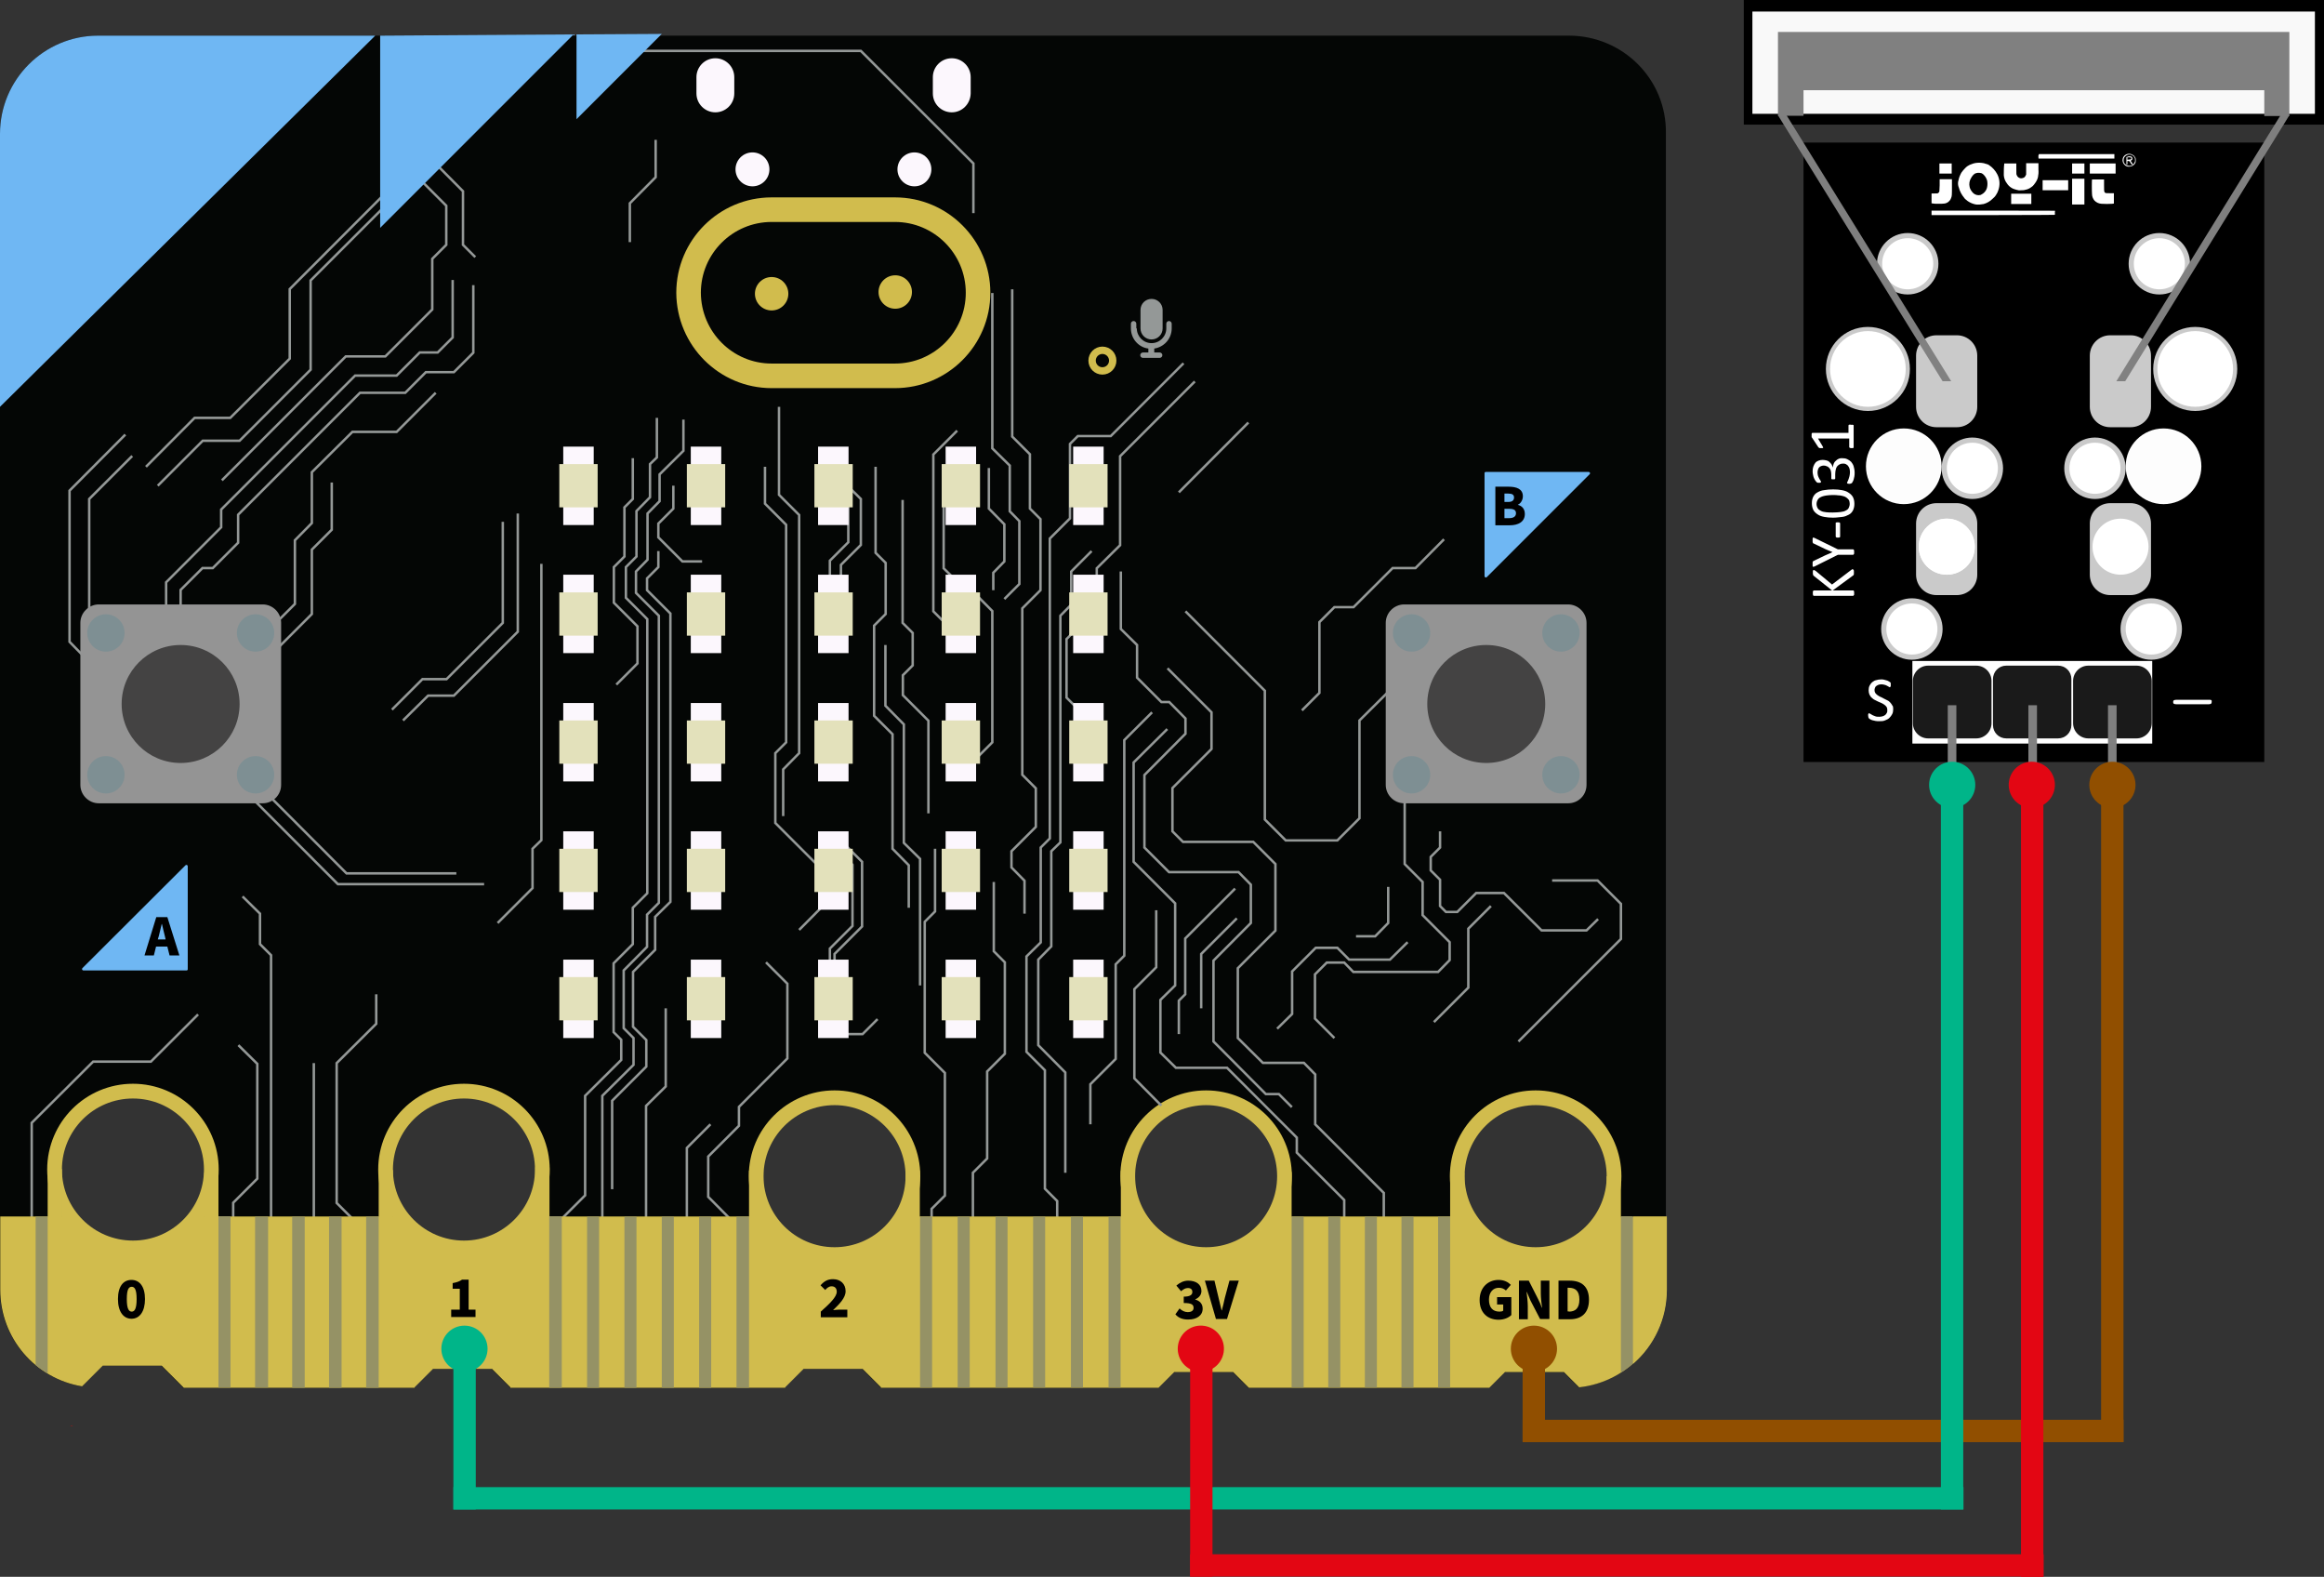 <?xml version="1.0" encoding="utf-8"?>
<!-- Generator: Adobe Illustrator 27.8.0, SVG Export Plug-In . SVG Version: 6.00 Build 0)  -->
<svg version="1.1" id="svg8" xmlns="http://www.w3.org/2000/svg" xmlns:xlink="http://www.w3.org/1999/xlink" x="0px" y="0px"
	 viewBox="0 0 945.7 641.5" style="enable-background:new 0 0 945.7 641.5;" xml:space="preserve">
<rect x="0" y="0" width="945.7" height="641.5" fill="#333333" stroke="none"/>
<style type="text/css">
	.st0{fill:#040605;}
	.st1{fill:none;stroke:#D1BC4D;stroke-width:6;stroke-miterlimit:10;}
	.st2{fill:#FF0000;}
	.st3{fill:#D1BC4D;}
	.st4{fill:#6FB7F3;}
	.st5{fill:none;}
	.st6{fill:none;stroke:#949897;stroke-miterlimit:10;}
	.st7{fill:#949494;}
	.st8{fill:#444343;}
	.st9{fill:#7E8F93;}
	.st10{fill:#959265;}
	.st11{fill:none;stroke:#D1BC4D;stroke-width:10;stroke-miterlimit:10;}
	.st12{fill:#FCF7FD;}
	.st13{fill:#E3E1BB;}
	.st14{fill:#949897;}
	.st15{fill:none;stroke:#D1BC4D;stroke-width:3;stroke-miterlimit:10;}
	.st16{fill:#FFFFFF;}
	.st17{fill:#1A1A1A;}
	.st18{opacity:0.99;fill:#808080;enable-background:new    ;}
	.st19{opacity:0.99;fill:#CCCCCC;enable-background:new    ;}
	.st20{opacity:0.99;fill:#FFFFFF;enable-background:new    ;}
	.st21{enable-background:new    ;}
	.st22{fill:#F9F9F9;}
	.st23{fill:#808080;}
	.st24{fill:#914F00;}
	.st25{fill:#E30613;}
	.st26{fill:#00B589;}
</style>
<g>
	<path class="st0" d="M638.4,14.5H39.9c-22,0-39.9,17.9-39.9,39.9v470.3c0,19.8,14.4,36.2,33.3,39.3l0.8-0.8v-0.1h0l7.5-7.5v0h24v0
		l0,0l7.5,7.5l0,0l1.5,1.5h93.9v-0.2h0l7.5-7.5v0h24v0l0,0l7.5,7.5l-0.1,0.1v0.1h111.9v-0.2h0l7.5-7.5v0h24v0l0,0l7.5,7.5l-0.1,0.1
		v0.1h113l6.4-6.4v0h24v0l0,0l6.4,6.4h97.8l6.4-6.4v0h24v0l0,0l6.2,6.2c20-2.2,35.5-19.1,35.5-39.6V54.4
		C678.3,32.3,660.4,14.5,638.4,14.5z M53.7,505.8c-16.6,0-30-13.4-30-30c0-16.6,13.4-30,30-30s30,13.4,30,30
		C83.7,492.4,70.3,505.8,53.7,505.8z M188.4,505.8c-16.6,0-30-13.4-30-30c0-16.6,13.4-30,30-30s30,13.4,30,30
		C218.4,492.4,205,505.8,188.4,505.8z M339.2,508.4c-16.6,0-30-13.4-30-30c0-16.6,13.4-30,30-30s30,13.4,30,30
		C369.1,495,355.7,508.4,339.2,508.4z M490.4,508.4c-16.6,0-30-13.4-30-30c0-16.6,13.4-30,30-30c16.6,0,30,13.4,30,30
		C520.4,495,507,508.4,490.4,508.4z M624.9,508.4c-16.6,0-30-13.4-30-30c0-16.6,13.4-30,30-30s30,13.4,30,30
		C654.9,495,641.4,508.4,624.9,508.4z"/>
	<circle class="st1" cx="54.1" cy="475.8" r="31.9"/>
	<circle class="st1" cx="188.8" cy="475.8" r="31.9"/>
	<circle class="st1" cx="339.6" cy="478.5" r="31.9"/>
	<circle class="st1" cx="490.8" cy="478.5" r="31.9"/>
	<circle class="st1" cx="624.9" cy="478.5" r="31.9"/>
	<rect x="28.7" y="579.9" class="st2" width="0.9" height="0.1"/>
	<rect x="19.4" y="475.6" class="st3" width="5.8" height="32.7"/>
	<rect x="83.1" y="477" class="st3" width="5.8" height="32.7"/>
	<rect x="154.1" y="476" class="st3" width="5.8" height="32.7"/>
	<rect x="217.8" y="474.9" class="st3" width="5.8" height="32.7"/>
	<rect x="304.8" y="476.2" class="st3" width="5.8" height="32.7"/>
	<rect x="368.5" y="476.2" class="st3" width="5.8" height="32.7"/>
	<rect x="456.1" y="476.3" class="st3" width="5.8" height="32.7"/>
	<rect x="519.8" y="476.8" class="st3" width="5.8" height="32.7"/>
	<rect x="590.1" y="477.1" class="st3" width="5.8" height="32.7"/>
	<rect x="653.8" y="478.5" class="st3" width="5.8" height="32.7"/>
	<path class="st4" d="M33.5,393.9L75.5,352c0.3-0.3,0.9-0.1,0.9,0.4v41.9c0,0.3-0.2,0.5-0.5,0.5H33.9
		C33.5,394.8,33.2,394.2,33.5,393.9z"/>
	<path class="st4" d="M646.9,192.9L605,234.8c-0.3,0.3-0.9,0.1-0.9-0.4v-41.9c0-0.3,0.2-0.5,0.5-0.5h41.9
		C647,192,647.2,192.6,646.9,192.9z"/>
	<g>
		
			<ellipse transform="matrix(0.707 -0.707 0.707 0.707 -194.687 486.915)" class="st5" cx="490.4" cy="478.5" rx="30" ry="30"/>
		<circle class="st5" cx="339.2" cy="478.5" r="30"/>
		<ellipse transform="matrix(0.973 -0.23 0.23 0.973 -107.885 25.071)" class="st5" cx="53.7" cy="475.8" rx="30" ry="30"/>
		<circle class="st5" cx="188.4" cy="475.8" r="30"/>
		<circle class="st5" cx="624.9" cy="478.5" r="30"/>
		<path class="st4" d="M39.9,14.5c-22,0-39.9,17.9-39.9,39.9v111.1l152.7-151H39.9z"/>
	</g>
	<polyline class="st6" points="266.8,56.9 266.8,72.1 256.3,82.7 256.3,98.5 	"/>
	<path class="st6" d="M37.6,270.4c-0.5-0.2-9.3-9.3-9.3-9.3v-61.5L51,176.8"/>
	<polyline class="st6" points="36.3,254.1 36.3,203 53.8,185.5 	"/>
	<polyline class="st6" points="161.4,74 117.9,117.6 117.9,145.9 93.7,170 79.2,170 59.4,189.9 	"/>
	<polyline class="st6" points="64.2,197.6 82.5,179.3 97.5,179.3 126.4,150.4 126.4,114.1 156.8,83.7 	"/>
	<polyline class="st6" points="90.3,195.4 140.7,145 156.8,145 175.9,125.9 175.9,105.3 181.6,99.6 181.6,83.7 168.6,70.7 	"/>
	<polyline class="st6" points="176.1,65.4 188.4,77.8 188.4,99.6 193.4,104.6 	"/>
	<polyline class="st6" points="67.6,250.8 67.6,236.9 90,214.5 90,207.3 144.5,152.8 161.4,152.8 170.8,143.4 178.1,143.4 
		184.2,137.3 184.2,113.9 	"/>
	<polyline class="st6" points="73.5,253.4 73.5,240 82.4,231.1 86.6,231.1 96.9,220.8 96.9,209.4 146.5,159.8 164.9,159.8 
		173.3,151.4 184.7,151.4 192.6,143.5 192.6,116 	"/>
	<polyline class="st6" points="111.6,254.1 120,245.7 120,219.8 126.9,212.8 126.9,192.1 143.4,175.7 161.4,175.7 177.3,159.8 	"/>
	<polyline class="st6" points="111.6,265.1 126.9,249.8 126.9,223.6 135,215.5 135,196.3 	"/>
	<polyline class="st6" points="204.6,212.3 204.6,253.4 181.7,276.3 171.9,276.3 159.5,288.7 	"/>
	<polyline class="st6" points="164,293.1 174.2,283 184.7,283 210.7,257 210.7,208.9 	"/>
	<polyline class="st6" points="12.9,497.8 12.9,456.8 37.9,431.9 61.4,431.9 80.6,412.7 	"/>
	<polyline class="st6" points="94.9,501 94.9,489.3 104.7,479.5 104.7,432.8 97,425.2 	"/>
	<polyline class="st6" points="110.3,500.3 110.3,388.6 105.8,384.1 105.8,371.7 98.7,364.7 	"/>
	<line class="st6" x1="127.7" y1="505.8" x2="127.7" y2="432.5"/>
	<polyline class="st6" points="146.9,499.3 137,489.4 137,432.5 153.1,416.5 153.1,404.5 	"/>
	<polyline class="st6" points="92.2,306.4 141,355.3 185.7,355.3 	"/>
	<polyline class="st6" points="88.2,310.3 137.5,359.7 197,359.7 	"/>
	<polyline class="st6" points="202.5,375.5 216.7,361.3 216.7,345.3 220.3,341.8 220.3,229.4 	"/>
	<polyline class="st6" points="225.1,499.3 238.1,486.3 238.1,445.8 252.8,431.2 252.8,423 249.7,419.9 249.7,391.9 257.5,384.1 
		257.5,369.3 263.4,363.4 263.4,251.9 254.7,243.2 254.7,230.7 259,226.4 259,207.9 264.5,202.3 264.5,188.8 267.3,186.1 267.3,170 
			"/>
	<polyline class="st6" points="250.8,278.5 259.4,269.9 259.4,254.8 249.8,245.2 249.8,230.7 254.1,226.4 254.1,206.4 257.5,203 
		257.5,186.4 	"/>
	<polyline class="st6" points="245.1,502.1 245.1,445.8 257.8,433.2 257.8,422.3 253.8,418.3 253.8,394.8 263.3,385.2 263.3,372.1 
		268.1,367.3 268.1,250.5 258.8,241.2 258.8,232.5 263.5,227.7 263.5,208.9 268.4,203.9 268.4,193 278.1,183.4 278.1,170.7 	"/>
	<polyline class="st6" points="262.9,503.6 262.9,449.9 270.9,442 270.9,410.2 	"/>
	<polyline class="st6" points="279.5,502.1 279.5,467 289.1,457.4 	"/>
	<polyline class="st6" points="299,497.8 288.2,486.9 288.2,470.5 300.7,458 300.7,450.3 320.4,430.6 320.4,400.2 311.7,391.5 	"/>
	<polyline class="st6" points="337.7,357 315.5,334.8 315.5,306.4 319.9,302 319.9,213.5 311.3,204.9 311.3,189.9 	"/>
	<polyline class="st6" points="317,165.5 317,201.3 325.2,209.5 325.2,306.4 318.7,313 318.7,332 	"/>
	<polyline class="st6" points="341.1,193.9 350.3,203 350.3,221.7 342.2,229.8 342.2,241.9 	"/>
	<polyline class="st6" points="337.7,240.1 337.7,228.1 345.2,220.6 345.2,203.4 	"/>
	<polyline class="st6" points="339.6,420.7 351,420.7 357.1,414.6 	"/>
	<polyline class="st6" points="337.7,395.7 337.7,385.9 346.9,376.7 346.9,351.8 339.9,344.8 	"/>
	<polyline class="st6" points="356.3,189.9 356.3,224.9 360.4,229 360.4,249.8 355.7,254.5 355.7,291.2 363.2,298.7 363.2,345.3 
		369.8,352 369.8,369.3 	"/>
	<polyline class="st6" points="374.4,400.9 374.4,349.4 367.8,342.9 367.8,294.7 360.3,287.1 360.3,262.4 	"/>
	<polyline class="st6" points="367.3,203.4 367.3,253.4 371.4,257.5 371.4,270.7 367.4,274.7 367.4,282.8 377.8,293.2 377.8,330.9 	
		"/>
	<polyline class="st6" points="380.5,345.3 380.5,370.8 376.3,375 376.3,428.3 384.5,436.5 384.5,486.4 379.1,491.8 379.1,502.1 	
		"/>
	<polyline class="st6" points="395.9,502.1 395.9,477.1 401.7,471.3 401.7,435.9 408.9,428.7 408.9,391.5 404.4,387 404.4,358.8 	
		"/>
	<polyline class="st6" points="430.2,500.3 430.2,488.6 425.2,483.6 425.2,435.4 417.7,427.9 417.7,389.1 423.5,383.4 423.5,344.8 
		427.2,341.1 427.2,219.1 435.4,210.9 435.4,180.6 438.6,177.4 452,177.4 481.6,147.8 	"/>
	<polyline class="st6" points="433.5,477.1 433.5,436.3 422.5,425.2 422.5,390.4 427.8,385 427.8,346.3 431.5,342.7 431.5,250.5 
		435.9,246 435.9,232.5 444.2,224.2 	"/>
	<polyline class="st6" points="443.7,457.4 443.7,441.1 454,430.8 454,392.3 457.5,388.8 457.5,301.1 468.8,289.8 	"/>
	<polyline class="st6" points="456.1,232.5 456.1,255.9 462.7,262.4 462.7,275.7 472.6,285.6 475.8,285.6 482.4,292.3 482.4,298.5 
		465.7,315.3 465.7,344.8 475.7,354.8 504,354.8 509,359.9 509,375.5 493.8,390.8 493.8,423.7 515.1,445.1 520.4,445.1 525.7,450.4 
			"/>
	<polyline class="st6" points="502.6,361.5 482.3,381.8 482.3,404.5 479.7,407.1 479.7,420.7 	"/>
	<polyline class="st6" points="488.8,410.2 488.8,388.1 503.3,373.6 	"/>
	<polyline class="st6" points="475,296.6 461.3,310.2 461.3,350.6 478.2,367.5 478.2,400.9 472.2,406.8 472.2,428.2 478.5,434.4 
		499.3,434.4 527.7,462.8 527.7,468.9 547,488.2 547,502.1 	"/>
	<polyline class="st6" points="475.1,271.9 493,289.8 493,304.7 477.1,320.6 477.1,338.2 481.4,342.5 510,342.5 519,351.5 
		519,378.6 503.7,393.9 503.7,422.3 513.9,432.4 530.6,432.4 535.2,437.1 535.2,457.4 563.1,485.3 563.1,504.3 	"/>
	<polyline class="st6" points="482.4,248.7 514.7,281 514.7,333.4 523.2,341.9 544.2,341.9 553.2,332.9 553.2,293.1 567.5,278.9 	
		"/>
	<polyline class="st6" points="587.6,219.4 576,231.1 566.7,231.1 550.8,247 543,247 536.9,253.1 536.9,281.9 529.8,289 	"/>
	<polyline class="st6" points="617.9,423.7 659.6,382 659.6,367.7 650.1,358.2 631.6,358.2 	"/>
	<polyline class="st6" points="606.7,368.6 597.5,377.8 597.5,401.8 583.5,415.8 	"/>
	<line class="st6" x1="479.7" y1="200.3" x2="508" y2="171.9"/>
	<polyline class="st6" points="486.2,155.2 455.8,185.6 455.8,221.8 446.3,231.2 446.3,237.6 	"/>
	<polyline class="st6" points="249.8,20.7 350.3,20.7 396.1,66.5 396.1,86.7 	"/>
	<polyline class="st6" points="274,197.6 274,206.9 267.9,213 267.9,218.6 277.7,228.4 285.7,228.4 	"/>
	<polyline class="st6" points="267.9,224.2 267.9,230.7 263.3,235.3 263.3,240.1 272.8,249.6 272.8,366.9 266.6,373 266.6,386.4 
		257.6,395.4 257.6,417.7 263,423.1 263,433.9 249.1,447.8 249.1,483.8 	"/>
	<polyline class="st6" points="389.5,175.2 379.8,184.9 379.8,248.7 391.8,260.7 	"/>
	<polyline class="st6" points="391.1,238.2 384,231.2 384,198.9 390,192.8 	"/>
	<polyline class="st6" points="339.6,397.5 339.6,388.1 350.8,376.9 350.8,350.6 342.4,342.2 	"/>
	<polyline class="st6" points="393.5,238.2 403.8,248.6 403.8,302 391.2,314.6 	"/>
	<polyline class="st6" points="402.4,190.4 402.4,206.9 408.7,213.3 408.7,228.4 404.2,233 404.2,240.1 	"/>
	<polyline class="st6" points="403.8,119.2 403.8,182.4 410.9,189.4 410.9,208 414.8,212 414.8,237.6 408.7,243.7 	"/>
	<polyline class="st6" points="411.9,117.7 411.9,177.6 419.1,184.8 419.1,206.9 423.4,211.2 423.4,240.1 416,247.5 416,315.2 
		421.5,320.7 421.5,336.4 411.6,346.3 411.6,352.9 416.9,358.3 416.9,371.7 	"/>
	<polyline class="st6" points="444.2,249.8 434,260 434,283.8 443.5,293.3 	"/>
	<line class="st6" x1="325.2" y1="378.3" x2="337.5" y2="365.9"/>
	<polyline class="st6" points="470.5,370.3 470.5,393.5 461.6,402.4 461.6,438.7 472.6,449.8 	"/>
	<polyline class="st6" points="564.9,360.8 564.9,375.5 559.6,380.9 551.8,380.9 	"/>
	<polyline class="st6" points="572.8,383.3 565.6,390.4 549,390.4 544.2,385.6 535.4,385.6 525.8,395.2 525.8,412.5 519.7,418.5 	
		"/>
	<polyline class="st6" points="543,422.3 535.1,414.4 535.1,396.4 539.9,391.6 547,391.6 550.7,395.4 585.2,395.4 589.9,390.6 
		589.9,383.3 578.9,372.3 578.9,358.8 571.6,351.5 571.6,317.9 	"/>
	<polyline class="st6" points="586,338.2 586,344.8 582.2,348.6 582.2,354.1 586,357.9 586,368.6 588.4,371 593,371 600.7,363.3 
		612,363.3 627.3,378.5 645.6,378.5 650.3,373.9 	"/>
	<g>
		<path class="st7" d="M106.9,326.8H40.2c-4.1,0-7.5-3.4-7.5-7.5v-65.9c0-4.1,3.4-7.5,7.5-7.5h66.7c4.1,0,7.5,3.4,7.5,7.5v65.9
			C114.4,323.5,111,326.8,106.9,326.8z"/>
		<circle class="st8" cx="73.5" cy="286.4" r="24"/>
		<g>
			<circle class="st9" cx="43.1" cy="257.5" r="7.6"/>
			<circle class="st9" cx="104" cy="257.5" r="7.6"/>
			<circle class="st9" cx="104" cy="315.2" r="7.6"/>
			<circle class="st9" cx="43.1" cy="315.2" r="7.6"/>
		</g>
	</g>
	<g>
		<path class="st3" d="M649.9,494.9c-5.4,8.2-14.6,13.5-25.1,13.5s-19.7-5.4-25.1-13.5h-83.9c-5.4,8.2-14.6,13.5-25.1,13.5
			c-10.5,0-19.7-5.4-25.1-13.5H364.7c-5.4,8.2-14.6,13.5-25.1,13.5s-19.7-5.4-25.1-13.5H212c-5.5,6.7-13.8,10.9-23.1,10.9
			s-17.6-4.2-23.1-10.9H77.3c-5.5,6.7-13.8,10.9-23.1,10.9s-17.6-4.2-23.1-10.9h-31v29.8c0,19.8,14.4,36.2,33.3,39.3l0.9-0.9v0h0
			l7.5-7.5v0h24v0l0,0l3.8,3.8l0,0l5.2,5.2h93.9v-0.2h0l7.5-7.5v0h24v0l0,0l7.5,7.5l-0.1,0.1v0.1h111.9v-0.2h0l7.5-7.5v0h24v0l0,0
			l7.5,7.5l-0.1,0.1v0.1h113l6.4-6.4v0h24v0l0,0l6.4,6.4h97.8l6.4-6.4v0h24v0l0,0l6.2,6.2c20-2.2,35.5-19.1,35.5-39.6v-29.8H649.9z"
			/>
		<rect x="88.9" y="494.8" class="st10" width="4.9" height="69.7"/>
		<rect x="103.8" y="494.9" class="st10" width="5.3" height="69.6"/>
		<rect x="118.9" y="494.9" class="st10" width="5.1" height="69.7"/>
		<rect x="133.9" y="494.9" class="st10" width="5.1" height="69.7"/>
		<rect x="149" y="494.9" class="st10" width="5.1" height="69.7"/>
		<rect x="223.5" y="494.8" class="st10" width="5.1" height="69.8"/>
		<rect x="238.9" y="494.9" class="st10" width="4.9" height="69.7"/>
		<rect x="254.1" y="494.9" class="st10" width="4.9" height="69.7"/>
		<rect x="269.3" y="494.9" class="st10" width="4.9" height="69.7"/>
		<rect x="284.5" y="494.9" class="st10" width="4.9" height="69.7"/>
		<rect x="299.7" y="494.9" class="st10" width="5.1" height="69.7"/>
		<rect x="374.4" y="494.9" class="st10" width="4.9" height="69.6"/>
		<rect x="389.7" y="494.9" class="st10" width="4.9" height="69.6"/>
		<rect x="405.1" y="494.9" class="st10" width="4.9" height="69.6"/>
		<rect x="420.4" y="494.9" class="st10" width="4.9" height="69.6"/>
		<rect x="435.8" y="494.9" class="st10" width="4.9" height="69.6"/>
		<rect x="525.6" y="494.9" class="st10" width="4.9" height="69.6"/>
		<rect x="540.5" y="494.9" class="st10" width="4.9" height="69.6"/>
		<rect x="555.4" y="494.9" class="st10" width="4.9" height="69.6"/>
		<rect x="570.3" y="494.9" class="st10" width="4.9" height="69.6"/>
		<rect x="585.2" y="494.9" class="st10" width="4.9" height="69.6"/>
		<rect x="451.1" y="494.9" class="st10" width="4.9" height="69.6"/>
		<g>
			<path class="st3" d="M664.6,494.9v59.9c8.4-7.3,13.7-18.1,13.7-30.1v-29.8H664.6z"/>
			<path class="st10" d="M659.6,494.9v63.5c1.7-1.1,3.4-2.3,4.9-3.7v-59.9H659.6z"/>
		</g>
		<path class="st10" d="M14.5,494.9v60.4c1.5,1.3,3.2,2.4,4.9,3.5v-63.9H14.5z"/>
	</g>
	<g>
		<path class="st7" d="M638.1,326.8h-66.7c-4.1,0-7.5-3.4-7.5-7.5v-65.9c0-4.1,3.4-7.5,7.5-7.5h66.7c4.1,0,7.5,3.4,7.5,7.5v65.9
			C645.6,323.5,642.3,326.8,638.1,326.8z"/>
		<circle class="st8" cx="604.8" cy="286.4" r="24"/>
		<g>
			<circle class="st9" cx="574.4" cy="257.5" r="7.6"/>
			<circle class="st9" cx="635.2" cy="257.5" r="7.6"/>
			<circle class="st9" cx="635.2" cy="315.2" r="7.6"/>
			<circle class="st9" cx="574.4" cy="315.2" r="7.6"/>
		</g>
	</g>
	<g>
		<path class="st11" d="M314,152.9h50.2c18.6,0,33.8-15.1,33.8-33.8v0c0-18.6-15.1-33.8-33.8-33.8H314c-18.6,0-33.8,15.1-33.8,33.8
			v0C280.3,137.8,295.4,152.9,314,152.9z"/>
		<g>
			<circle class="st3" cx="314" cy="119.5" r="6.8"/>
			<circle class="st3" cx="364.3" cy="118.8" r="6.8"/>
		</g>
	</g>
	<polygon class="st4" points="154.7,14.5 154.7,92.7 233.4,14 	"/>
	<polygon class="st4" points="234.6,14 234.6,48.5 269.3,13.8 	"/>
	<g>
		<g>
			<rect x="229.2" y="181.7" class="st12" width="12.4" height="31.9"/>
			<rect x="227.6" y="188.8" class="st13" width="15.6" height="17.6"/>
		</g>
		<g>
			<rect x="281.1" y="181.7" class="st12" width="12.4" height="31.9"/>
			<rect x="279.5" y="188.8" class="st13" width="15.6" height="17.6"/>
		</g>
		<g>
			<rect x="332.9" y="181.7" class="st12" width="12.4" height="31.9"/>
			<rect x="331.4" y="188.8" class="st13" width="15.6" height="17.6"/>
		</g>
		<g>
			<rect x="384.8" y="181.7" class="st12" width="12.4" height="31.9"/>
			<rect x="383.2" y="188.8" class="st13" width="15.6" height="17.6"/>
		</g>
		<g>
			<rect x="229.2" y="233.8" class="st12" width="12.4" height="31.9"/>
			<rect x="227.6" y="241" class="st13" width="15.6" height="17.6"/>
		</g>
		<g>
			<rect x="281.1" y="233.8" class="st12" width="12.4" height="31.9"/>
			<rect x="279.5" y="241" class="st13" width="15.6" height="17.6"/>
		</g>
		<g>
			<rect x="332.9" y="233.8" class="st12" width="12.4" height="31.9"/>
			<rect x="331.4" y="241" class="st13" width="15.6" height="17.6"/>
		</g>
		<g>
			<rect x="384.8" y="233.8" class="st12" width="12.4" height="31.9"/>
			<rect x="383.2" y="241" class="st13" width="15.6" height="17.6"/>
		</g>
		<g>
			<rect x="229.2" y="286" class="st12" width="12.4" height="31.9"/>
			<rect x="227.6" y="293.1" class="st13" width="15.6" height="17.6"/>
		</g>
		<g>
			<rect x="281.1" y="286" class="st12" width="12.4" height="31.9"/>
			<rect x="279.5" y="293.1" class="st13" width="15.6" height="17.6"/>
		</g>
		<g>
			<rect x="332.9" y="286" class="st12" width="12.4" height="31.9"/>
			<rect x="331.4" y="293.1" class="st13" width="15.6" height="17.6"/>
		</g>
		<g>
			<rect x="384.8" y="286" class="st12" width="12.4" height="31.9"/>
			<rect x="383.2" y="293.1" class="st13" width="15.6" height="17.6"/>
		</g>
		<g>
			<rect x="229.2" y="338.2" class="st12" width="12.4" height="31.9"/>
			<rect x="227.6" y="345.3" class="st13" width="15.6" height="17.6"/>
		</g>
		<g>
			<rect x="281.1" y="338.2" class="st12" width="12.4" height="31.9"/>
			<rect x="279.5" y="345.3" class="st13" width="15.6" height="17.6"/>
		</g>
		<g>
			<rect x="332.9" y="338.2" class="st12" width="12.4" height="31.9"/>
			<rect x="331.4" y="345.3" class="st13" width="15.6" height="17.6"/>
		</g>
		<g>
			<rect x="384.8" y="338.2" class="st12" width="12.4" height="31.9"/>
			<rect x="383.2" y="345.3" class="st13" width="15.6" height="17.6"/>
		</g>
		<g>
			<rect x="229.2" y="390.4" class="st12" width="12.4" height="31.9"/>
			<rect x="227.6" y="397.5" class="st13" width="15.6" height="17.6"/>
		</g>
		<g>
			<rect x="281.1" y="390.4" class="st12" width="12.4" height="31.9"/>
			<rect x="279.5" y="397.5" class="st13" width="15.6" height="17.6"/>
		</g>
		<g>
			<rect x="332.9" y="390.4" class="st12" width="12.4" height="31.9"/>
			<rect x="331.4" y="397.5" class="st13" width="15.6" height="17.6"/>
		</g>
		<g>
			<rect x="384.8" y="390.4" class="st12" width="12.4" height="31.9"/>
			<rect x="383.2" y="397.5" class="st13" width="15.6" height="17.6"/>
		</g>
		<g>
			<rect x="436.7" y="181.7" class="st12" width="12.4" height="31.9"/>
			<rect x="435.1" y="188.8" class="st13" width="15.6" height="17.6"/>
		</g>
		<g>
			<rect x="436.7" y="233.8" class="st12" width="12.4" height="31.9"/>
			<rect x="435.1" y="241" class="st13" width="15.6" height="17.6"/>
		</g>
		<g>
			<rect x="436.7" y="286" class="st12" width="12.4" height="31.9"/>
			<rect x="435.1" y="293.1" class="st13" width="15.6" height="17.6"/>
		</g>
		<g>
			<rect x="436.7" y="338.2" class="st12" width="12.4" height="31.9"/>
			<rect x="435.1" y="345.3" class="st13" width="15.6" height="17.6"/>
		</g>
		<g>
			<rect x="436.7" y="390.4" class="st12" width="12.4" height="31.9"/>
			<rect x="435.1" y="397.5" class="st13" width="15.6" height="17.6"/>
		</g>
	</g>
	<g>
		<path class="st12" d="M291.1,45.7L291.1,45.7c-4.2,0-7.7-3.4-7.7-7.7v-6.6c0-4.2,3.4-7.7,7.7-7.7l0,0c4.2,0,7.7,3.4,7.7,7.7V38
			C298.8,42.3,295.3,45.7,291.1,45.7z"/>
		<path class="st12" d="M387.3,45.7L387.3,45.7c-4.2,0-7.7-3.4-7.7-7.7v-6.6c0-4.2,3.4-7.7,7.7-7.7l0,0c4.2,0,7.7,3.4,7.7,7.7V38
			C394.9,42.3,391.5,45.7,387.3,45.7z"/>
	</g>
	<g>
		<circle class="st12" cx="306.2" cy="68.9" r="6.9"/>
		<circle class="st12" cx="372.1" cy="68.9" r="6.9"/>
	</g>
	<g>
		<path class="st14" d="M462.6,133.6c0,3.3,2.7,6,6,6s6-2.7,6-6v-1.9c0-0.6,0.5-1.1,1.1-1.1s1.1,0.5,1.1,1.1v1.9
			c0,4.2-3.1,7.6-7.1,8.2v1.6h2.2c0.6,0,1.1,0.5,1.1,1.1s-0.5,1.1-1.1,1.1h-3.4h-3.4c-0.6,0-1.1-0.5-1.1-1.1s0.5-1.1,1.1-1.1h2.2
			v-1.6c-4-0.5-7.1-4-7.1-8.2v-1.9c0-0.6,0.5-1.1,1.1-1.1s1.1,0.5,1.1,1.1V133.6z M473.1,126.1v7.5c0,2.5-2,4.5-4.5,4.5
			s-4.5-2-4.5-4.5v-7.5c0-2.5,2-4.5,4.5-4.5S473.1,123.6,473.1,126.1z"/>
	</g>
	<circle class="st15" cx="448.6" cy="146.7" r="4.2"/>
	<g>
		<path d="M48,528.5c0-5.2,2.2-7.8,5.5-7.8c3.3,0,5.5,2.7,5.5,7.8s-2.2,8-5.5,8C50.3,536.5,48,533.7,48,528.5z M55.6,528.5
			c0-4.1-0.9-5-2-5c-1.1,0-2,0.8-2,5c0,4.1,0.9,5.1,2,5.1C54.7,533.6,55.6,532.6,55.6,528.5z"/>
	</g>
	<g>
		<path d="M63.6,373.1h4.5l4.9,15.6H69l-0.9-3.6h-4.6l-0.9,3.6h-3.8L63.6,373.1z M64.2,382.2h3.2l-0.3-1.3c-0.4-1.5-0.8-3.4-1.2-5
			h-0.1c-0.4,1.6-0.8,3.5-1.2,5L64.2,382.2z"/>
	</g>
	<g>
		<path d="M608.5,198h5.4c3.2,0,5.8,0.9,5.8,3.9c0,1.4-0.8,2.9-2,3.4v0.1c1.6,0.4,2.8,1.6,2.8,3.7c0,3.2-2.7,4.6-6.1,4.6h-5.9V198z
			 M613.8,204.2c1.6,0,2.3-0.7,2.3-1.8c0-1.1-0.7-1.6-2.3-1.6h-1.6v3.4H613.8z M614.1,210.8c1.8,0,2.8-0.7,2.8-2s-0.9-1.8-2.8-1.8
			h-1.9v3.8H614.1z"/>
	</g>
	<g>
		<path d="M183.8,532.8h3.3v-8.5h-2.9V522c1.7-0.3,2.8-0.7,3.8-1.4h2.7v12.2h2.8v3h-9.9V532.8z"/>
	</g>
	<g>
		<path d="M334,533.6c3.7-3.3,6.5-6,6.5-8.1c0-1.4-0.8-2.2-2.1-2.2c-1.1,0-1.9,0.7-2.6,1.5l-1.9-1.9c1.5-1.7,2.9-2.5,5.1-2.5
			c3,0,5.1,1.9,5.1,4.9c0,2.7-2.5,5.2-5.1,7.7c0.8-0.1,1.8-0.2,2.5-0.2h3.3v3.1H334V533.6z"/>
	</g>
	<g>
		<path d="M478.3,534.7l1.7-2.4c0.9,0.9,2.1,1.5,3.3,1.5c1.5,0,2.4-0.6,2.4-1.7c0-1.3-0.7-2-4-2v-2.6c2.7,0,3.5-0.8,3.5-1.9
			c0-1-0.6-1.6-1.8-1.6c-1.1,0-1.8,0.5-2.8,1.3l-1.9-2.3c1.4-1.2,3-2,4.8-2c3.2,0,5.4,1.5,5.4,4.2c0,1.5-0.9,2.7-2.5,3.4v0.1
			c1.8,0.5,3,1.7,3,3.7c0,2.9-2.6,4.4-5.7,4.4C481.1,536.9,479.4,536,478.3,534.7z"/>
		<path d="M490.3,521h3.9l1.7,7.1c0.4,1.7,0.8,3.3,1.2,5h0.1c0.5-1.7,0.8-3.3,1.2-5l1.9-7.1h3.8l-4.8,15.6h-4.5L490.3,521z"/>
	</g>
	<g>
		<path d="M602.1,528.9c0-5.2,3.5-8.2,7.7-8.2c2.3,0,3.9,0.9,5,2l-2,2.3c-0.8-0.7-1.6-1.1-2.9-1.1c-2.3,0-4,1.8-4,4.8
			c0,3.1,1.4,4.9,4.3,4.9c0.6,0,1.2-0.1,1.5-0.4v-2.5h-2.5v-3h5.8v7.3c-1.1,1.1-3,1.9-5.2,1.9C605.5,536.9,602.1,534.2,602.1,528.9z
			"/>
		<path d="M618.2,521h3.9l3.8,7.5c0.6,1.1,1.1,2.3,1.5,3.5h0.1c-0.2-1.7-0.5-3.9-0.5-5.8V521h3.5v15.6h-3.8l-3.9-7.5
			c-0.5-1.1-1-2.3-1.5-3.5h-0.1c0.2,1.7,0.5,3.9,0.5,5.8v5.3h-3.6V521z"/>
		<path d="M634.2,521h4.5c4.8,0,7.9,2.3,7.9,7.8c0,5.4-3.1,7.9-7.7,7.9h-4.7V521z M638.4,533.6c2.5,0,4.3-1.2,4.3-4.9
			c0-3.7-1.8-4.8-4.3-4.8h-0.5v9.6H638.4z"/>
	</g>
</g>
<g id="layer1-48">
	<rect id="rect815" x="733.9" y="58" width="187.5" height="252"/>
	<rect id="rect821-5" x="778.2" y="268.9" class="st16" width="97.6" height="33.6"/>
	<path id="rect825-7" class="st17" d="M784.6,270.8h19.6c3.4,0,6.2,2.8,6.2,6.2v17.2c0,3.4-2.8,6.2-6.2,6.2h-19.6
		c-3.4,0-6.2-2.8-6.2-6.2V277C778.4,273.6,781.2,270.8,784.6,270.8z"/>
	<path id="rect872-7" class="st17" d="M849.8,270.8h19.6c3.4,0,6.2,2.8,6.2,6.2v17.2c0,3.4-2.8,6.2-6.2,6.2h-19.6
		c-3.4,0-6.2-2.8-6.2-6.2V277C843.6,273.6,846.4,270.8,849.8,270.8z"/>
	<path id="rect874-9" class="st17" d="M816.4,270.8h21.1c3,0,5.4,2.4,5.4,5.4V295c0,3-2.4,5.4-5.4,5.4h-21.1c-3,0-5.4-2.4-5.4-5.4
		v-18.7C811,273.2,813.4,270.8,816.4,270.8z"/>
	<rect id="rect947-7" x="792.6" y="286.9" class="st18" width="3.5" height="61.6"/>
	<rect id="rect949-5" x="825.4" y="286.9" class="st18" width="3.5" height="61.6"/>
	<rect id="rect951-2" x="857.8" y="286.9" class="st18" width="3.5" height="61.6"/>
	<circle id="path1456-6" class="st19" cx="760.1" cy="150.1" r="17.1"/>
	<circle id="ellipse1458-0" class="st19" cx="893.3" cy="150.1" r="17.1"/>
	<circle id="path1460-9" class="st20" cx="760.1" cy="150.1" r="15.4"/>
	<circle id="ellipse1464-1" class="st20" cx="893.3" cy="150.1" r="15.4"/>
	<rect id="rect87-9" x="760.2" y="233.6" width="133.5" height="33.6"/>
	<circle id="path91-0" class="st19" cx="778" cy="255.9" r="12.5"/>
	<circle id="circle93-1" class="st19" cx="875.4" cy="255.9" r="12.5"/>
	<path id="rect95-7" class="st19" d="M788,204.7h8.3c4.6,0,8.3,3.7,8.3,8.3v20.8c0,4.6-3.7,8.3-8.3,8.3H788c-4.6,0-8.3-3.7-8.3-8.3
		V213C779.7,208.4,783.4,204.7,788,204.7z"/>
	<path id="rect97-3" class="st19" d="M858.7,204.7h8.3c4.6,0,8.3,3.7,8.3,8.3v20.8c0,4.6-3.7,8.3-8.3,8.3h-8.3
		c-4.6,0-8.3-3.7-8.3-8.3V213C850.4,208.4,854.1,204.7,858.7,204.7z"/>
	<circle id="circle99-4" class="st19" cx="802.6" cy="190.5" r="12.5"/>
	<circle id="circle101-5" class="st19" cx="852.5" cy="190.5" r="12.5"/>
	<circle id="ellipse103-8" class="st20" cx="774.7" cy="189.7" r="15.4"/>
	<circle id="ellipse105-9" class="st20" cx="880.4" cy="189.7" r="15.4"/>
	<path id="rect111-1" class="st19" d="M788,136.4h8.3c4.6,0,8.3,3.7,8.3,8.3v20.8c0,4.6-3.7,8.3-8.3,8.3H788c-4.6,0-8.3-3.7-8.3-8.3
		v-20.8C779.7,140.1,783.4,136.4,788,136.4z"/>
	<path id="rect113-8" class="st19" d="M858.7,136.4h8.3c4.6,0,8.3,3.7,8.3,8.3v20.8c0,4.6-3.7,8.3-8.3,8.3h-8.3
		c-4.6,0-8.3-3.7-8.3-8.3v-20.8C850.4,140.1,854.1,136.4,858.7,136.4z"/>
	<circle id="circle115-4" class="st20" cx="792.2" cy="222.4" r="11.4"/>
	<circle id="circle117-7" class="st20" cx="862.9" cy="222.4" r="11.4"/>
	<circle id="circle119-5" class="st20" cx="778" cy="255.9" r="10.4"/>
	<circle id="circle121-0" class="st20" cx="875.4" cy="255.9" r="10.4"/>
	<circle id="circle123-8" class="st20" cx="792.2" cy="222.4" r="11.4"/>
	<circle id="circle129" class="st19" cx="776.3" cy="107.3" r="12.5"/>
	<circle id="circle131-4" class="st20" cx="776.3" cy="107.3" r="10.4"/>
	<circle id="circle133" class="st19" cx="878.7" cy="107.3" r="12.5"/>
	<circle id="circle135-9" class="st20" cx="878.7" cy="107.3" r="10.4"/>
	<path id="path31-1" class="st16" d="M787.2,78.7c1.2,0,1.3,0,1.5-0.2c0.1-0.1,0.3-0.2,0.4-0.4c0.1-0.2,0.1-0.4,0.2-2.7l0-2.5l2.5,0
		l2.5,0v3.1c0,3.5,0,3.8-0.4,4.7c-0.4,1.1-1.4,1.9-2.6,2.1c-0.7,0.1-1.5,0.1-2.3,0.1c-1,0-2.1,0-2.4-0.1l-0.6-0.1l0-2l0-2
		L787.2,78.7L787.2,78.7z M810.8,85.7c21.1,0,26.3,0,25.5,0.1l-0.1,0l0.1,0.1c0.1,0,0.1,0.1-0.1,0.1c-0.2,0-0.1,0,0.2,0.1l0.4,0
		l-0.4,0c-0.2,0-0.4,0-0.3,0c0.1,0,0.1,0.1,0.1,0.6c0,0.6,0,0.6,0.2,0.6c0.1,0,0.1,0-0.1,0c-0.2,0-0.3,0-0.3,0.1c0,0-8.4,0.1-25,0.1
		h-25v-1.8L810.8,85.7z M791.7,66.5h2.5v4.1h-5v-4.1H791.7z M796.8,74c0.2-1.1,0.5-2.1,1-3.1c0.1-0.2,0.2-0.4,0.3-0.6
		c0.1-0.1,0.2-0.3,0.3-0.4c0.3-0.4,0.6-0.8,1-1.2c0,0,0.1-0.1,0.1-0.1c0.3-0.4,0.7-0.7,1.1-1c0.6-0.4,1.2-0.7,1.9-0.9
		c1-0.4,2-0.5,3-0.5c0.6,0,1.2,0.1,1.8,0.2c0.4,0.1,0.8,0.3,1,0.3c0.1,0.1,0.3,0.1,0.4,0.1c0.2,0.1,0.4,0.2,0.6,0.3
		c1.5,1,2.7,2.3,3.5,3.9c1,2,1.1,4.3,0.4,6.3c-0.2,0.7-0.5,1.3-0.9,1.9c-0.4,0.7-0.9,1.2-1.5,1.7c-1,1-2.2,1.7-3.6,2.1
		c-1,0.2-2.1,0.3-3.1,0.2c-1.2-0.2-2.4-0.7-3.4-1.4c-0.4-0.3-0.7-0.6-1.1-0.9c-0.1-0.1-0.2-0.3-0.3-0.4c-1-1.2-1.8-2.6-2.2-4.2
		C796.8,75.6,796.7,74.8,796.8,74L796.8,74z M801.5,76.1c0.2,0.9,0.8,1.8,1.5,2.5c0.8,0.7,1.9,1,3,0.7c1.3-0.6,2.3-1.7,2.6-3.1
		c0.2-0.9,0.2-1.9,0-2.8c-0.3-1-0.9-1.9-1.7-2.6c-0.3-0.2-0.6-0.4-0.9-0.4c-0.8-0.2-1.6-0.1-2.3,0.2c-0.7,0.4-1.2,1.1-1.6,1.8
		C801.4,73.5,801.2,74.8,801.5,76.1L801.5,76.1z M815.6,66.5c0,0,1.2,0,2.5,0l2.4,0l0,2.2c0,2.1,0,2.3,0.2,2.6
		c0.4,1,1.5,1.5,2.5,1.1c0.5-0.1,0.9-0.5,1.1-1l0.2-0.4l0-2.3l0-2.3h5l0,2.6c0.1,1.1,0,2.1-0.2,3.1c-0.2,0.9-0.7,1.8-1.3,2.6
		c-0.1,0.1-0.2,0.2-0.3,0.4c-0.3,0.4-0.7,0.8-1.2,1.1c-0.4,0.3-0.9,0.6-1.5,0.8c-0.1,0-0.5,0.1-0.8,0.2c-0.6,0.2-1.2,0.2-1.8,0.2
		c-0.6,0.1-1.3,0-1.9-0.2c-0.7-0.2-1.4-0.4-2-0.8c-0.8-0.5-1.4-1.1-1.9-1.9c-0.7-0.9-1.1-2-1.2-3.2
		C815.4,69.7,815.4,68.1,815.6,66.5L815.6,66.5z M822.5,78.8h4.1V83h-8.2v-4.2H822.5z M829.5,63.3c0,0,0.1-0.1,0.1-0.3
		c0-0.3,0-0.3,0.3-0.3c0.2,0,7.1,0,15.4,0l15.1,0l0,0.9l0,0.9H845c-8.4,0-15.4,0-15.4,0c-0.1,0-0.1-0.2-0.1-0.6
		C829.4,63.5,829.5,63.3,829.5,63.3L829.5,63.3z M836.4,73.3h5.2v4.1h-10.4v-4.1H836.4z M845.7,66.5h2.5v4.1h-5v-4.1H845.7z
		 M845.7,72.7h2.5v10.5h-5V72.7L845.7,72.7z M855.7,66.5h5.2v4.1h-10.5v-4.1H855.7z M851.3,73c0,0,1.1,0,2.5,0l2.4,0l0,2.4
		c0,3.4-0.1,3.2,2.4,3.2l1.6,0v4.2l-0.6,0.1c-1.5,0.1-3,0.1-4.5,0c-1.1-0.1-2-0.5-2.8-1.3c-0.6-0.7-1-1.7-1-2.6
		C851.2,78.2,851.2,73,851.3,73L851.3,73z M863.8,64.5c0.1-0.4,0.3-0.8,0.6-1.1c1-1,2.5-1.1,3.6-0.3c0.4,0.2,0.7,0.6,0.9,1
		c0.2,0.3,0.2,0.7,0.2,1.1c0,0.4,0,0.8-0.2,1.1c-0.4,0.9-1.3,1.4-2.3,1.5c-0.8,0.1-1.7-0.2-2.2-0.9
		C863.8,66.3,863.6,65.4,863.8,64.5L863.8,64.5z M864.3,66.2c0.4,0.6,1,1.1,1.7,1.2c0.8,0.2,1.5,0,2.1-0.6c0.2-0.2,0.4-0.4,0.5-0.7
		c0.2-0.3,0.3-0.7,0.2-1c0-0.4,0-0.7-0.2-1c-0.1-0.3-0.4-0.6-0.6-0.7c-0.2-0.2-0.5-0.3-0.7-0.4c-1.2-0.4-2.5,0.2-3,1.3
		C864.1,65,864.1,65.6,864.3,66.2z M866.2,63.6c0.4,0,0.7,0,1.1,0.1c0.4,0.3,0.6,0.8,0.3,1.3c-0.1,0.1-0.2,0.2-0.4,0.3l-0.2,0.1
		l0.2,0.3c0.2,0.2,0.3,0.4,0.4,0.6c0.1,0.1,0.2,0.3,0.3,0.4c0.1,0.1,0,0.2-0.2,0.2l-0.3,0l-0.4-0.6c-0.4-0.7-0.5-0.8-1-0.8h-0.3v1.4
		l-0.2,0l-0.2,0l0-1.5l0-1.5L866.2,63.6z M866.3,64.9c0.5,0,0.6,0,0.8-0.1c0.4-0.3,0.2-0.8-0.4-0.8c-0.3,0-0.7,0-1,0
		c0,0.2,0,0.3,0,0.5v0.5L866.3,64.9z"/>
	<circle id="circle84-6" class="st20" cx="802.6" cy="190.5" r="10.4"/>
	<circle id="circle86" class="st20" cx="852.5" cy="190.5" r="10.4"/>
	<g id="text87">
		<g class="st21">
			<path class="st16" d="M754,231.7c0.1,0,0.1,0,0.2,0c0.1,0,0.1,0.1,0.1,0.2c0,0.1,0.1,0.2,0.1,0.3s0,0.3,0,0.6c0,0.3,0,0.5,0,0.7
				c0,0.2-0.1,0.3-0.1,0.4c-0.1,0.1-0.1,0.2-0.2,0.2l-8.3,6.1h8.3c0.1,0,0.1,0,0.2,0.1c0.1,0,0.1,0.1,0.1,0.2s0.1,0.2,0.1,0.3
				s0,0.3,0,0.5c0,0.2,0,0.4,0,0.5c0,0.1,0,0.3-0.1,0.3s-0.1,0.1-0.1,0.2c-0.1,0-0.1,0.1-0.2,0.1h-16c-0.1,0-0.1,0-0.2-0.1
				c-0.1,0-0.1-0.1-0.1-0.2c0-0.1-0.1-0.2-0.1-0.3c0-0.1,0-0.3,0-0.5c0-0.2,0-0.4,0-0.5s0-0.3,0.1-0.3c0-0.1,0.1-0.1,0.1-0.2
				c0.1,0,0.1-0.1,0.2-0.1h7.4l-7.4-5.9c-0.1-0.1-0.1-0.1-0.2-0.2s-0.1-0.2-0.1-0.3c0-0.1-0.1-0.2-0.1-0.4c0-0.1,0-0.3,0-0.5
				c0-0.2,0-0.4,0-0.5s0-0.2,0.1-0.3c0-0.1,0.1-0.1,0.1-0.2c0.1,0,0.1,0,0.2,0c0.1,0,0.2,0,0.3,0.1c0.1,0.1,0.3,0.2,0.5,0.3l6.6,5.5
				l7.9-6c0.2-0.1,0.4-0.2,0.5-0.3C753.9,231.7,754,231.7,754,231.7z"/>
		</g>
		<g class="st21">
			<path class="st16" d="M747.9,223.5h6.2c0.1,0,0.1,0,0.2,0.1c0.1,0,0.1,0.1,0.1,0.2s0.1,0.2,0.1,0.3c0,0.1,0,0.3,0,0.5
				c0,0.2,0,0.4,0,0.5s0,0.3-0.1,0.3s-0.1,0.2-0.1,0.2c-0.1,0-0.1,0.1-0.2,0.1h-6.2l-9.4,4.7c-0.2,0.1-0.4,0.2-0.5,0.2
				c-0.1,0-0.2,0-0.3-0.1c-0.1-0.1-0.1-0.2-0.1-0.3c0-0.2,0-0.4,0-0.7c0-0.3,0-0.5,0-0.6c0-0.2,0-0.3,0.1-0.4s0.1-0.2,0.1-0.2
				c0.1,0,0.1-0.1,0.2-0.1l4.8-2.3c0.5-0.2,0.9-0.4,1.4-0.6c0.5-0.2,1-0.4,1.5-0.7v0c-0.5-0.2-1-0.4-1.5-0.6c-0.5-0.2-1-0.4-1.4-0.6
				l-4.8-2.3c-0.1,0-0.2-0.1-0.2-0.1s-0.1-0.1-0.1-0.2c0-0.1-0.1-0.2-0.1-0.3c0-0.1,0-0.3,0-0.6c0-0.3,0-0.6,0-0.7
				c0-0.2,0.1-0.3,0.1-0.4c0.1-0.1,0.1-0.1,0.3-0.1c0.1,0,0.3,0.1,0.5,0.2L747.9,223.5z"/>
		</g>
		<g class="st21">
			<path class="st16" d="M747.9,212.5c0.3,0,0.6,0,0.7,0.1c0.1,0.1,0.2,0.2,0.2,0.3v5.4c0,0.2-0.1,0.3-0.2,0.3
				c-0.1,0.1-0.4,0.1-0.7,0.1s-0.6,0-0.7-0.1c-0.1-0.1-0.2-0.2-0.2-0.3v-5.4c0-0.1,0-0.1,0-0.2c0-0.1,0.1-0.1,0.1-0.1
				c0.1,0,0.2-0.1,0.3-0.1C747.6,212.5,747.7,212.5,747.9,212.5z"/>
			<path class="st16" d="M746,199.1c1.3,0,2.5,0.1,3.5,0.3c1.1,0.2,2,0.5,2.7,1c0.8,0.5,1.4,1.1,1.8,1.8c0.4,0.8,0.6,1.7,0.6,2.8
				c0,1-0.2,1.9-0.6,2.7c-0.4,0.7-0.9,1.3-1.7,1.7s-1.6,0.8-2.7,0.9s-2.3,0.3-3.7,0.3c-1.3,0-2.4-0.1-3.5-0.3s-2-0.5-2.7-1
				c-0.8-0.5-1.4-1.1-1.8-1.8c-0.4-0.8-0.6-1.7-0.6-2.8c0-1.1,0.2-1.9,0.6-2.7c0.4-0.7,0.9-1.3,1.7-1.7c0.7-0.4,1.6-0.8,2.7-0.9
				C743.4,199.2,744.6,199.1,746,199.1z M746.1,201.4c-0.8,0-1.6,0-2.2,0.1c-0.7,0.1-1.2,0.1-1.8,0.3c-0.5,0.1-0.9,0.3-1.3,0.5
				c-0.4,0.2-0.7,0.4-0.9,0.7c-0.2,0.3-0.4,0.6-0.5,0.9c-0.1,0.3-0.2,0.7-0.2,1.1c0,0.7,0.2,1.3,0.5,1.8s0.8,0.8,1.4,1.1
				c0.6,0.3,1.3,0.4,2.1,0.5c0.8,0.1,1.7,0.1,2.6,0.1c1.2,0,2.3-0.1,3.2-0.2c0.9-0.1,1.6-0.3,2.1-0.6c0.6-0.3,1-0.6,1.2-1.1
				c0.2-0.4,0.4-1,0.4-1.6c0-0.5-0.1-0.9-0.2-1.3c-0.2-0.4-0.4-0.7-0.7-0.9c-0.3-0.3-0.6-0.5-1-0.7s-0.9-0.3-1.3-0.4
				c-0.5-0.1-1-0.2-1.6-0.2C747.4,201.4,746.8,201.4,746.1,201.4z"/>
			<path class="st16" d="M749.6,186.4c0.8,0,1.5,0.1,2.1,0.4s1.1,0.6,1.6,1.1c0.4,0.5,0.8,1.1,1,1.8c0.2,0.7,0.4,1.6,0.4,2.5
				c0,0.6,0,1.1-0.1,1.6c-0.1,0.5-0.2,0.9-0.3,1.3c-0.1,0.4-0.3,0.7-0.4,0.9c-0.1,0.2-0.2,0.4-0.3,0.5c-0.1,0.1-0.1,0.1-0.2,0.1
				c-0.1,0-0.1,0.1-0.2,0.1c-0.1,0-0.2,0-0.3,0.1s-0.3,0-0.5,0c-0.3,0-0.5,0-0.6-0.1c-0.1-0.1-0.2-0.1-0.2-0.3
				c0-0.1,0.1-0.2,0.2-0.5c0.1-0.2,0.3-0.5,0.4-0.9s0.3-0.8,0.4-1.3c0.1-0.5,0.2-1,0.2-1.6c0-0.6-0.1-1.1-0.2-1.5
				c-0.1-0.4-0.4-0.8-0.6-1.1s-0.6-0.5-0.9-0.7c-0.4-0.2-0.8-0.2-1.2-0.2c-0.5,0-0.9,0.1-1.3,0.3c-0.4,0.2-0.7,0.5-1,0.8
				c-0.3,0.4-0.5,0.8-0.6,1.4c-0.1,0.5-0.2,1.1-0.2,1.8v1.6c0,0.1,0,0.1,0,0.2c0,0.1-0.1,0.1-0.1,0.2c-0.1,0-0.2,0.1-0.3,0.1
				c-0.1,0-0.3,0-0.4,0c-0.2,0-0.3,0-0.4,0c-0.1,0-0.2-0.1-0.3-0.1s-0.1-0.1-0.1-0.2s0-0.1,0-0.2v-1.5c0-0.6-0.1-1.1-0.2-1.5
				c-0.1-0.5-0.4-0.8-0.6-1.1c-0.3-0.3-0.6-0.6-1-0.7c-0.4-0.2-0.8-0.3-1.3-0.3c-0.3,0-0.7,0.1-1,0.2c-0.3,0.1-0.6,0.3-0.8,0.5
				s-0.4,0.5-0.5,0.9c-0.1,0.3-0.2,0.8-0.2,1.2c0,0.5,0.1,1,0.2,1.4c0.2,0.4,0.3,0.8,0.5,1.1c0.2,0.3,0.3,0.6,0.5,0.8
				s0.2,0.4,0.2,0.5c0,0.1,0,0.1,0,0.2c0,0-0.1,0.1-0.1,0.1c-0.1,0-0.2,0.1-0.3,0.1c-0.1,0-0.3,0-0.5,0c-0.1,0-0.2,0-0.3,0
				c-0.1,0-0.2,0-0.3-0.1c-0.1,0-0.1-0.1-0.2-0.1c-0.1,0-0.1-0.1-0.2-0.2c-0.1-0.1-0.2-0.2-0.4-0.5c-0.2-0.2-0.3-0.6-0.5-0.9
				c-0.2-0.4-0.3-0.8-0.4-1.3s-0.2-1-0.2-1.5c0-0.8,0.1-1.5,0.3-2c0.2-0.6,0.5-1.1,0.8-1.5s0.8-0.7,1.3-0.9c0.5-0.2,1.1-0.3,1.7-0.3
				c0.5,0,1,0.1,1.5,0.2s0.9,0.3,1.2,0.6s0.6,0.6,0.9,1c0.2,0.4,0.4,0.8,0.5,1.3h0c0.1-0.6,0.2-1.1,0.4-1.6c0.2-0.5,0.5-0.9,0.9-1.2
				c0.3-0.3,0.7-0.6,1.2-0.8S749.1,186.4,749.6,186.4z"/>
			<path class="st16" d="M753.5,172.8c0.2,0,0.3,0,0.4,0c0.1,0,0.2,0.1,0.3,0.1c0.1,0,0.1,0.1,0.1,0.1s0,0.1,0,0.2v8.7
				c0,0.1,0,0.1,0,0.2s-0.1,0.1-0.1,0.1c-0.1,0-0.2,0.1-0.3,0.1c-0.1,0-0.2,0-0.4,0c-0.2,0-0.3,0-0.4,0c-0.1,0-0.2-0.1-0.3-0.1
				s-0.1-0.1-0.2-0.1c0-0.1-0.1-0.1-0.1-0.2v-3.5h-12.7l1.9,3.2c0.1,0.2,0.1,0.3,0.2,0.4c0,0.1,0,0.2-0.1,0.2
				c-0.1,0.1-0.1,0.1-0.3,0.1s-0.3,0-0.5,0c-0.1,0-0.3,0-0.4,0c-0.1,0-0.2,0-0.3-0.1c-0.1,0-0.1-0.1-0.2-0.1c-0.1,0-0.1-0.1-0.2-0.2
				l-2.5-3.8c0,0,0-0.1-0.1-0.1s0-0.1-0.1-0.2c0-0.1,0-0.2,0-0.3c0-0.1,0-0.2,0-0.4c0-0.2,0-0.4,0-0.5s0-0.2,0.1-0.3
				c0-0.1,0.1-0.1,0.1-0.2c0,0,0.1,0,0.1,0h14.7v-3c0-0.1,0-0.1,0.1-0.2c0-0.1,0.1-0.1,0.2-0.1c0.1,0,0.2-0.1,0.3-0.1
				C753.2,172.9,753.3,172.8,753.5,172.8z"/>
		</g>
	</g>
	<g id="text91">
		<g class="st21">
			<path class="st16" d="M770.4,288.4c0,0.8-0.1,1.5-0.4,2.1c-0.3,0.6-0.7,1.1-1.2,1.6s-1.1,0.7-1.8,1s-1.4,0.3-2.2,0.3
				c-0.6,0-1.1,0-1.6-0.1s-0.9-0.2-1.3-0.3s-0.7-0.3-0.9-0.4c-0.3-0.1-0.4-0.3-0.5-0.4c-0.1-0.1-0.2-0.2-0.2-0.4s-0.1-0.4-0.1-0.6
				c0-0.2,0-0.3,0-0.5c0-0.1,0-0.2,0.1-0.3c0-0.1,0.1-0.1,0.1-0.2s0.1,0,0.2,0c0.1,0,0.3,0.1,0.5,0.2c0.2,0.1,0.5,0.3,0.8,0.5
				c0.3,0.2,0.8,0.3,1.2,0.5c0.5,0.2,1,0.2,1.7,0.2c0.5,0,0.9-0.1,1.3-0.2c0.4-0.1,0.7-0.3,1-0.5s0.5-0.5,0.7-0.9
				c0.2-0.3,0.2-0.7,0.2-1.2c0-0.5-0.1-0.9-0.3-1.2c-0.2-0.3-0.5-0.6-0.9-0.9c-0.4-0.3-0.8-0.5-1.2-0.7c-0.5-0.2-0.9-0.4-1.4-0.6
				c-0.5-0.2-0.9-0.5-1.4-0.7s-0.8-0.6-1.2-0.9s-0.6-0.8-0.9-1.3c-0.2-0.5-0.3-1.1-0.3-1.7c0-0.7,0.1-1.3,0.4-1.9
				c0.3-0.5,0.6-1,1.1-1.4c0.5-0.4,1-0.7,1.6-0.8c0.6-0.2,1.3-0.3,2-0.3c0.4,0,0.7,0,1.1,0.1c0.4,0.1,0.7,0.2,1.1,0.3
				s0.6,0.2,0.9,0.4s0.4,0.2,0.5,0.3c0.1,0.1,0.1,0.1,0.2,0.2c0,0,0,0.1,0.1,0.2c0,0.1,0,0.2,0,0.3c0,0.1,0,0.2,0,0.4
				c0,0.2,0,0.3,0,0.4c0,0.1,0,0.2-0.1,0.3c0,0.1-0.1,0.1-0.1,0.2c0,0-0.1,0.1-0.2,0.1c-0.1,0-0.2-0.1-0.4-0.2s-0.4-0.3-0.7-0.4
				c-0.3-0.2-0.6-0.3-1-0.4c-0.4-0.1-0.8-0.2-1.3-0.2c-0.5,0-0.9,0.1-1.2,0.2c-0.3,0.1-0.6,0.3-0.9,0.5s-0.4,0.5-0.5,0.7
				c-0.1,0.3-0.2,0.6-0.2,0.9c0,0.5,0.1,0.9,0.3,1.2s0.5,0.6,0.9,0.9c0.4,0.3,0.8,0.5,1.2,0.7c0.5,0.2,0.9,0.4,1.4,0.7
				c0.5,0.2,0.9,0.5,1.4,0.7s0.9,0.6,1.2,0.9c0.4,0.4,0.6,0.8,0.9,1.3C770.3,287.2,770.4,287.8,770.4,288.4z"/>
		</g>
	</g>
	<g id="text95">
		<g class="st21">
			<path class="st16" d="M900,285.6c0,0.3-0.1,0.6-0.3,0.7c-0.2,0.1-0.5,0.2-0.8,0.2h-13.4c-0.4,0-0.7-0.1-0.9-0.2
				c-0.2-0.1-0.3-0.4-0.3-0.7s0.1-0.6,0.3-0.7c0.2-0.1,0.5-0.2,0.9-0.2h13.4c0.2,0,0.3,0,0.5,0c0.1,0,0.3,0.1,0.4,0.1
				c0.1,0.1,0.2,0.2,0.2,0.3C900,285.3,900,285.4,900,285.6z"/>
		</g>
	</g>
	<rect id="rect884" x="709.6" y="0" width="236.2" height="50.7"/>
	<rect id="rect88" x="713.1" y="4.7" class="st22" width="228.9" height="41.6"/>
	<path id="rect90" class="st23" d="M723.5,13v34.1h10.4V36.7h187.5v10.5h10.2V13H723.5z"/>
	<polygon id="rect1082" class="st18" points="723.5,46.9 727,46.9 794,155.1 790.5,155.1 	"/>
	<polygon id="rect1084" class="st18" points="928,46.9 931.6,46.9 864.8,155.1 861.2,155.1 	"/>
</g>
<rect id="rect896" x="619.6" y="548.7" class="st24" width="9.1" height="38"/>
<rect id="rect896-2" x="619.6" y="577.6" class="st24" width="244.5" height="9.1"/>
<rect id="rect896-3" x="484.3" y="632.3" class="st25" width="347.3" height="9.1"/>
<rect id="rect896-4" x="184.5" y="605" class="st26" width="614.5" height="9.1"/>
<rect id="rect896-5" x="855" y="319.3" class="st24" width="9.1" height="267.4"/>
<rect id="rect896-6" x="822.4" y="319.3" class="st25" width="9.1" height="322.2"/>
<rect id="rect896-7" x="789.8" y="319.3" class="st26" width="9.1" height="294.8"/>
<rect id="rect898" x="484.3" y="548.7" class="st25" width="9.1" height="92.7"/>
<ellipse id="circle958" transform="matrix(0.16 -0.987 0.987 0.16 -131.12 943.343)" class="st25" cx="488.8" cy="548.7" rx="9.4" ry="9.4"/>
<circle id="circle960" class="st24" cx="624.2" cy="548.7" r="9.4"/>
<rect id="rect900-5" x="184.5" y="548.7" class="st26" width="9.1" height="65.4"/>
<circle id="circle951" class="st26" cx="189" cy="548.7" r="9.4"/>
<ellipse id="circle958-2" transform="matrix(0.16 -0.987 0.987 0.16 379.333 1084.449)" class="st25" cx="827" cy="319.3" rx="9.4" ry="9.4"/>
<circle id="circle960-2" class="st24" cx="859.6" cy="319.3" r="9.4"/>
<circle id="circle951-2" class="st26" cx="794.4" cy="319.3" r="9.4"/>
</svg>
